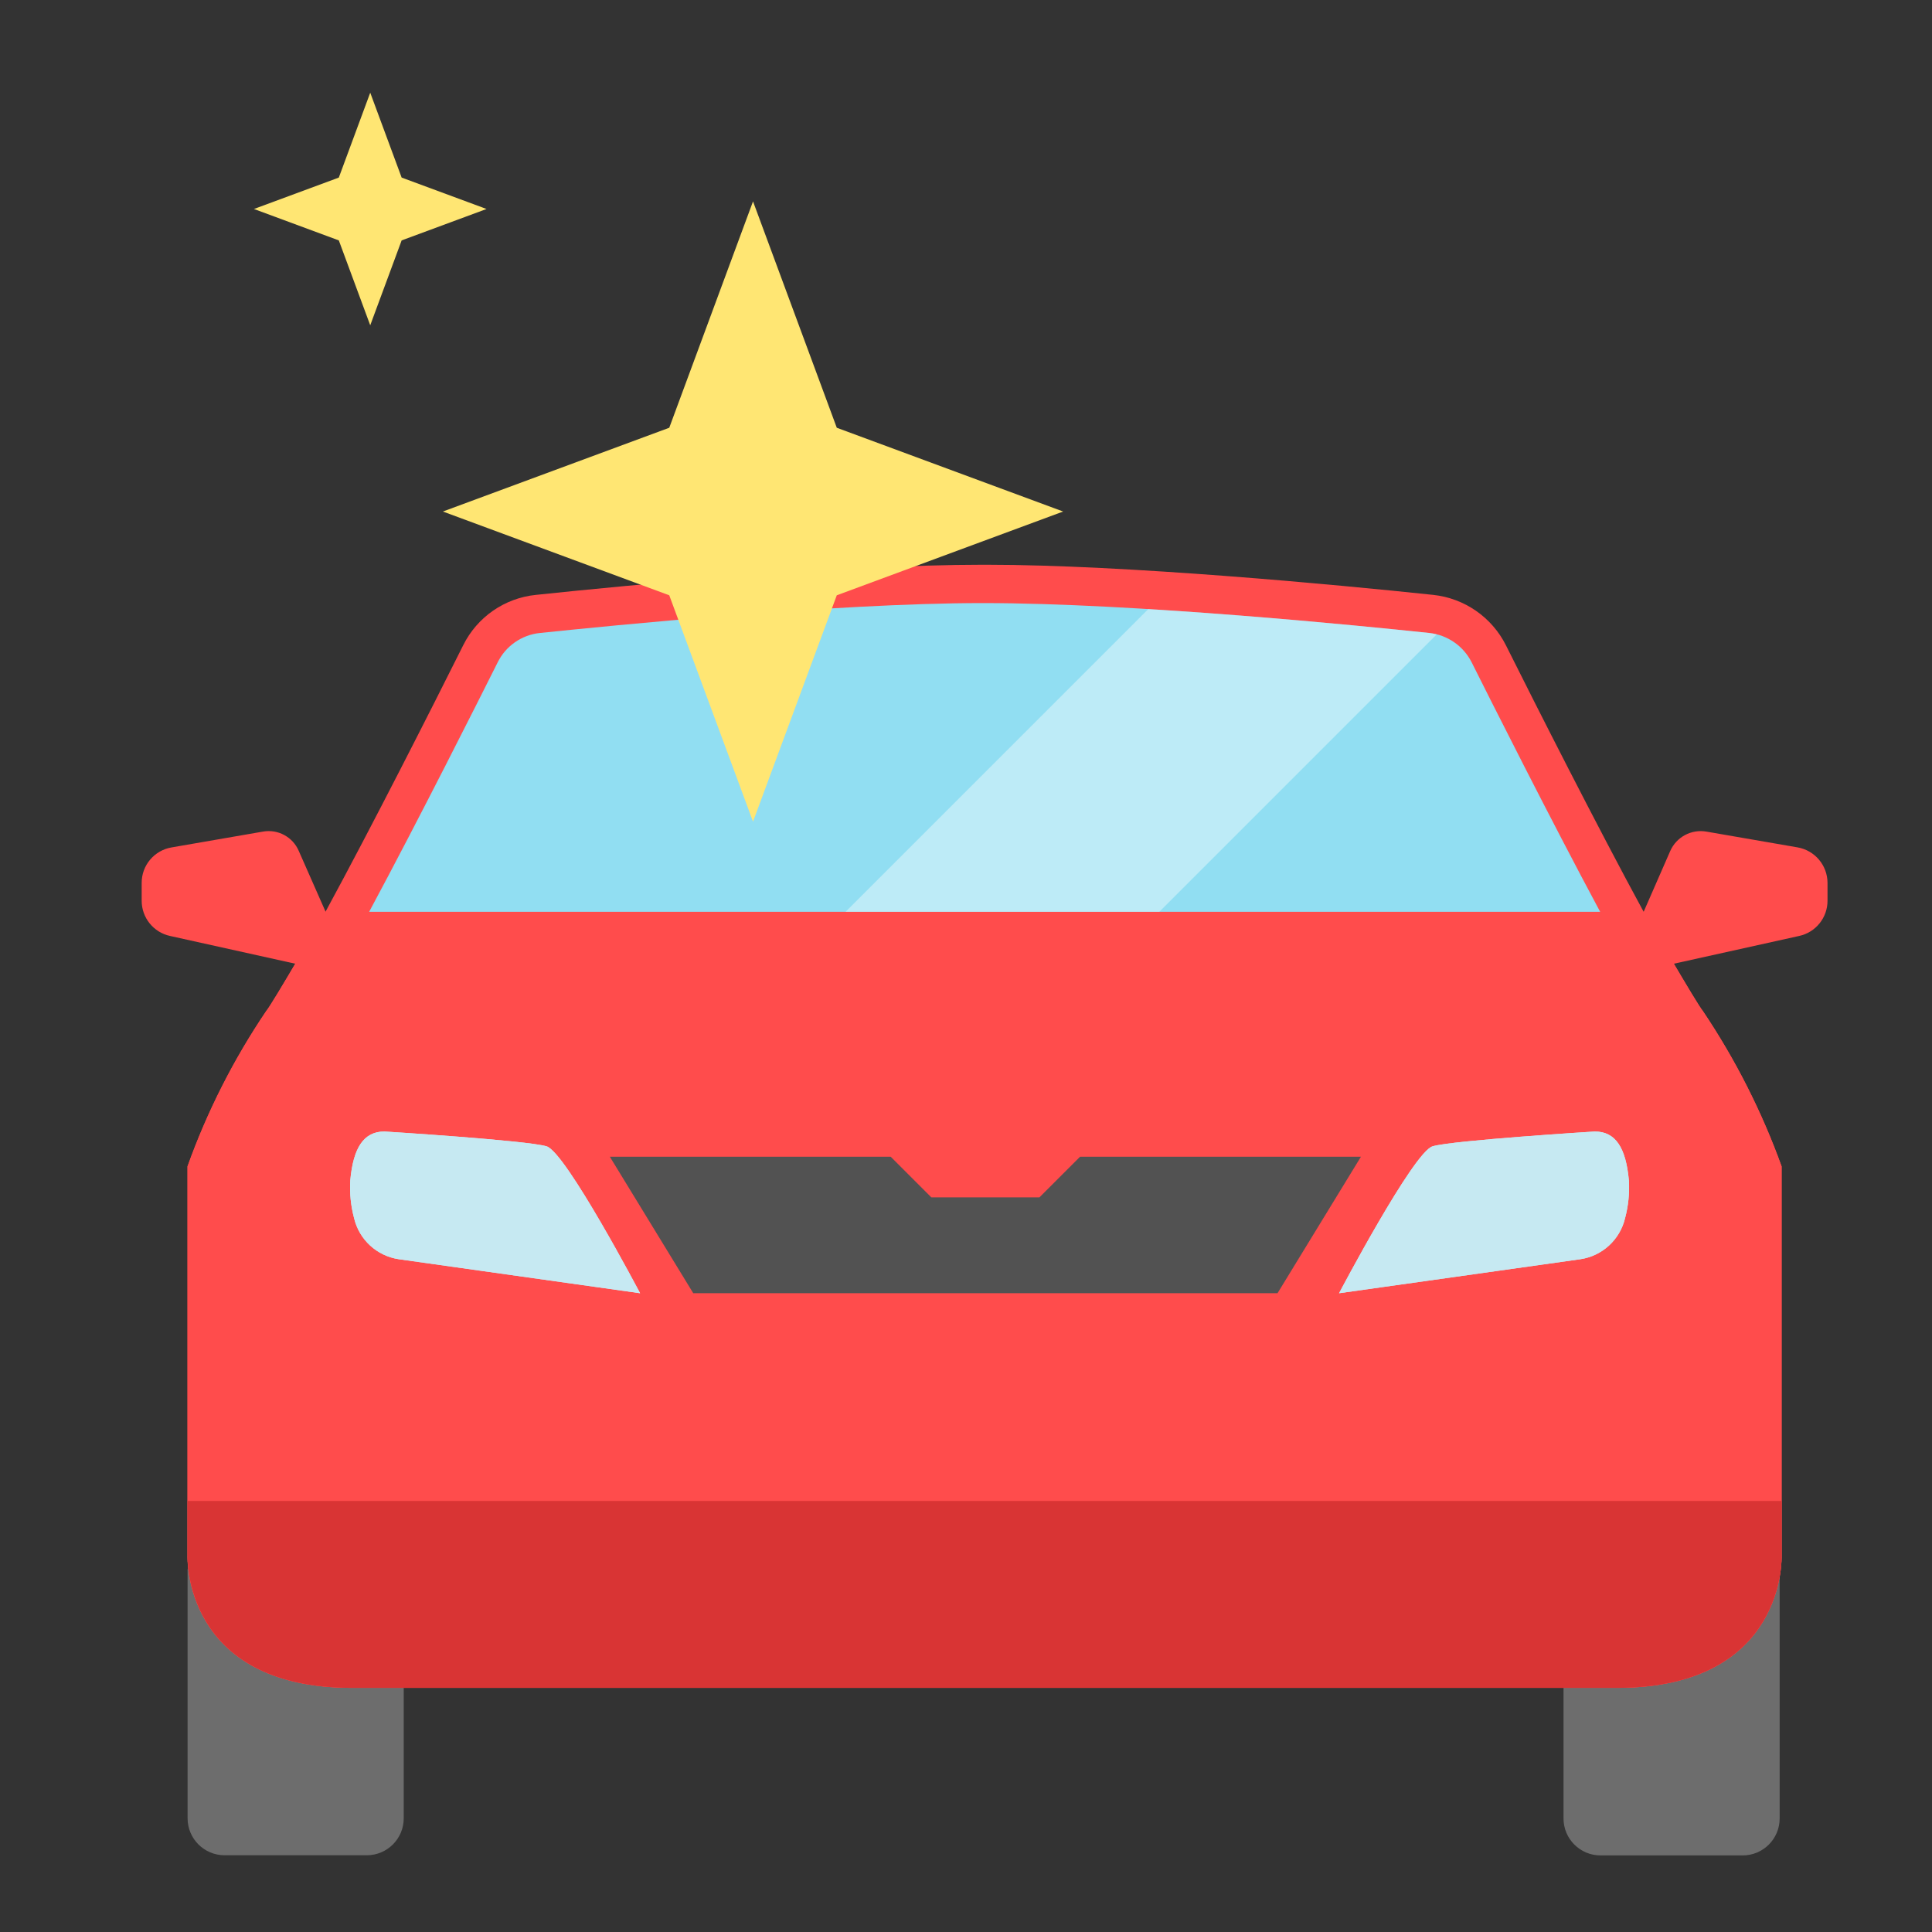 <?xml version="1.0" encoding="UTF-8"?>
<svg xmlns="http://www.w3.org/2000/svg" version="1.1" viewBox="0 0 500 500">
  <rect x="0" y="0" width="500" height="500" fill="#333333" stroke="none"/>
  <defs>
    <style>
      .cls-1 {
        fill: #6d6d6d;
      }

      .cls-2 {
        fill: #ff4c4c;
      }

      .cls-3 {
        fill: #ffe673;
      }

      .cls-4 {
        fill: #91def2;
      }

      .cls-5 {
        fill: #525252;
      }

      .cls-6 {
        fill: #d93434;
      }

      .cls-7 {
        fill: #c6e9f2;
      }

      .cls-8 {
        fill: #fff;
        isolation: isolate;
        opacity: .4;
      }
    </style>
  </defs>
  <!-- Generator: Adobe Illustrator 28.6.0, SVG Export Plug-In . SVG Version: 1.2.0 Build 709)  -->
  <g>
    <g id="Layer_1">
      <path class="cls-1" d="M457.846,406.411c-.828,6.32-3.625,12.219-7.994,16.86-8.585,7.675-19.941,11.496-31.42,10.572h-13.796v36.765c0,5.286,4.285,9.571,9.571,9.571h36.805c5.28,0,9.561-4.28,9.561-9.561v-64.476l-2.727.268Z"/>
      <path class="cls-1" d="M59.764,423.221c-4.424-4.706-7.226-10.705-7.994-17.118h-3.223v64.466c0,5.286,4.285,9.571,9.571,9.571h36.805c5.28,0,9.561-4.281,9.561-9.561,0-.003,0-.007,0-.01v-36.726h-13.34c-11.474.909-22.818-2.93-31.38-10.622h0Z"/>
      <path class="cls-2" d="M425.375,235.973c-12.04-22.147-27.472-52.624-35.645-68.979-3.652-7.271-10.752-12.186-18.844-13.042-24.844-2.628-79.472-7.795-115.662-7.795h-.922c-36.111,0-90.738,5.167-115.583,7.795-8.108.811-15.228,5.739-18.844,13.042-8.172,16.355-23.604,46.832-35.645,68.979,0,0-13.736,23.803-15.353,25.687-8.444,12.499-15.287,26.006-20.371,40.207v100.765s-1.329,34.187,42.637,34.187h327.289c43.956,0,42.647-34.187,42.647-34.187v-100.765c-5.119-14.186-11.961-27.689-20.371-40.207-1.577-1.845-15.333-25.687-15.333-25.687h0Z"/>
      <path class="cls-2" d="M465.205,219.301l-23.604-4.086c-3.897-.668-7.748,1.401-9.343,5.018l-6.883,15.74H84.271l-6.942-15.74c-1.545-3.623-5.384-5.703-9.263-5.018l-23.604,4.086c-4.502.731-7.806,4.623-7.795,9.184v4.632c-.003,4.381,3.049,8.171,7.329,9.105l32.441,7.19c-3.392,5.762-6.764,11.396-7.518,12.249-8.444,12.499-15.287,26.006-20.371,40.207v100.765s-1.369,34.187,42.597,34.187h327.289c43.956,0,42.647-34.187,42.647-34.187v-100.765c-5.119-14.186-11.961-27.689-20.371-40.207-.754-.853-4.126-6.486-7.528-12.249l32.451-7.19c4.28-.933,7.332-4.724,7.329-9.105v-4.632c-.015-4.537-3.285-8.409-7.756-9.184h0Z"/>
      <g>
        <path class="cls-7" d="M99.475,292.832s37.003,2.301,41.992,3.838,24.19,38.015,24.19,38.015l-62.423-8.797c-5.678-.827-10.274-5.038-11.594-10.622-.851-3.179-1.186-6.474-.992-9.759.764-8.45,3.471-12.675,8.827-12.675h0Z"/>
        <path class="cls-7" d="M412.73,292.832s-37.003,2.301-41.992,3.838-24.19,38.015-24.19,38.015l62.423-8.797c5.678-.827,10.274-5.038,11.594-10.622.851-3.179,1.186-6.474.992-9.759-.764-8.45-3.432-12.675-8.827-12.675h0Z"/>
        <path class="cls-4" d="M380.894,171.467c-2.126-4.265-6.28-7.152-11.019-7.657-17.168-1.815-76.179-7.736-115.543-7.736-38.362,0-97.373,5.951-114.551,7.736-4.733.47-8.888,3.35-10.989,7.617-4.671,9.333-20.133,40.108-33.255,64.545h318.581c-13.032-24.289-28.563-55.183-33.225-64.506h0Z"/>
      </g>
      <g>
        <path class="cls-7" d="M99.475,292.832s37.003,2.301,41.992,3.838,24.19,38.015,24.19,38.015l-62.423-8.797c-5.678-.827-10.274-5.038-11.594-10.622-.851-3.179-1.186-6.474-.992-9.759.764-8.45,3.471-12.675,8.827-12.675h0Z"/>
        <path class="cls-7" d="M412.73,292.832s-37.003,2.301-41.992,3.838-24.19,38.015-24.19,38.015l62.423-8.797c5.678-.827,10.274-5.038,11.594-10.622.851-3.179,1.186-6.474.992-9.759-.764-8.45-3.432-12.675-8.827-12.675h0Z"/>
      </g>
      <path class="cls-6" d="M461.08,388.44H48.547v14.183s-1.369,34.197,42.597,34.197h327.289c43.956,0,42.647-34.187,42.647-34.187v-14.192Z"/>
      <polygon class="cls-5" points="279.516 299.365 268.997 309.883 255.864 309.883 254.17 309.883 241.037 309.883 230.519 299.365 157.828 299.365 179.416 334.685 254.205 334.685 255.829 334.685 330.618 334.685 352.207 299.365 279.516 299.365"/>
      <polygon class="cls-3" points="103.945 45.957 125.914 54.086 103.945 62.215 95.816 84.184 87.686 62.215 65.717 54.086 87.686 45.957 95.816 23.988 103.945 45.957"/>
      <path class="cls-8" d="M297.174,157.628l-78.345,78.345h81.198l71.8-71.8c-.638-.162-1.287-.291-1.953-.362-11.545-1.221-42.012-4.298-72.701-6.183Z"/>
      <polygon class="cls-3" points="216.559 110.703 275.143 132.381 216.559 154.059 194.881 212.643 173.203 154.059 114.619 132.381 173.203 110.703 194.881 52.119 216.559 110.703"/>
    </g>
  </g>
</svg>